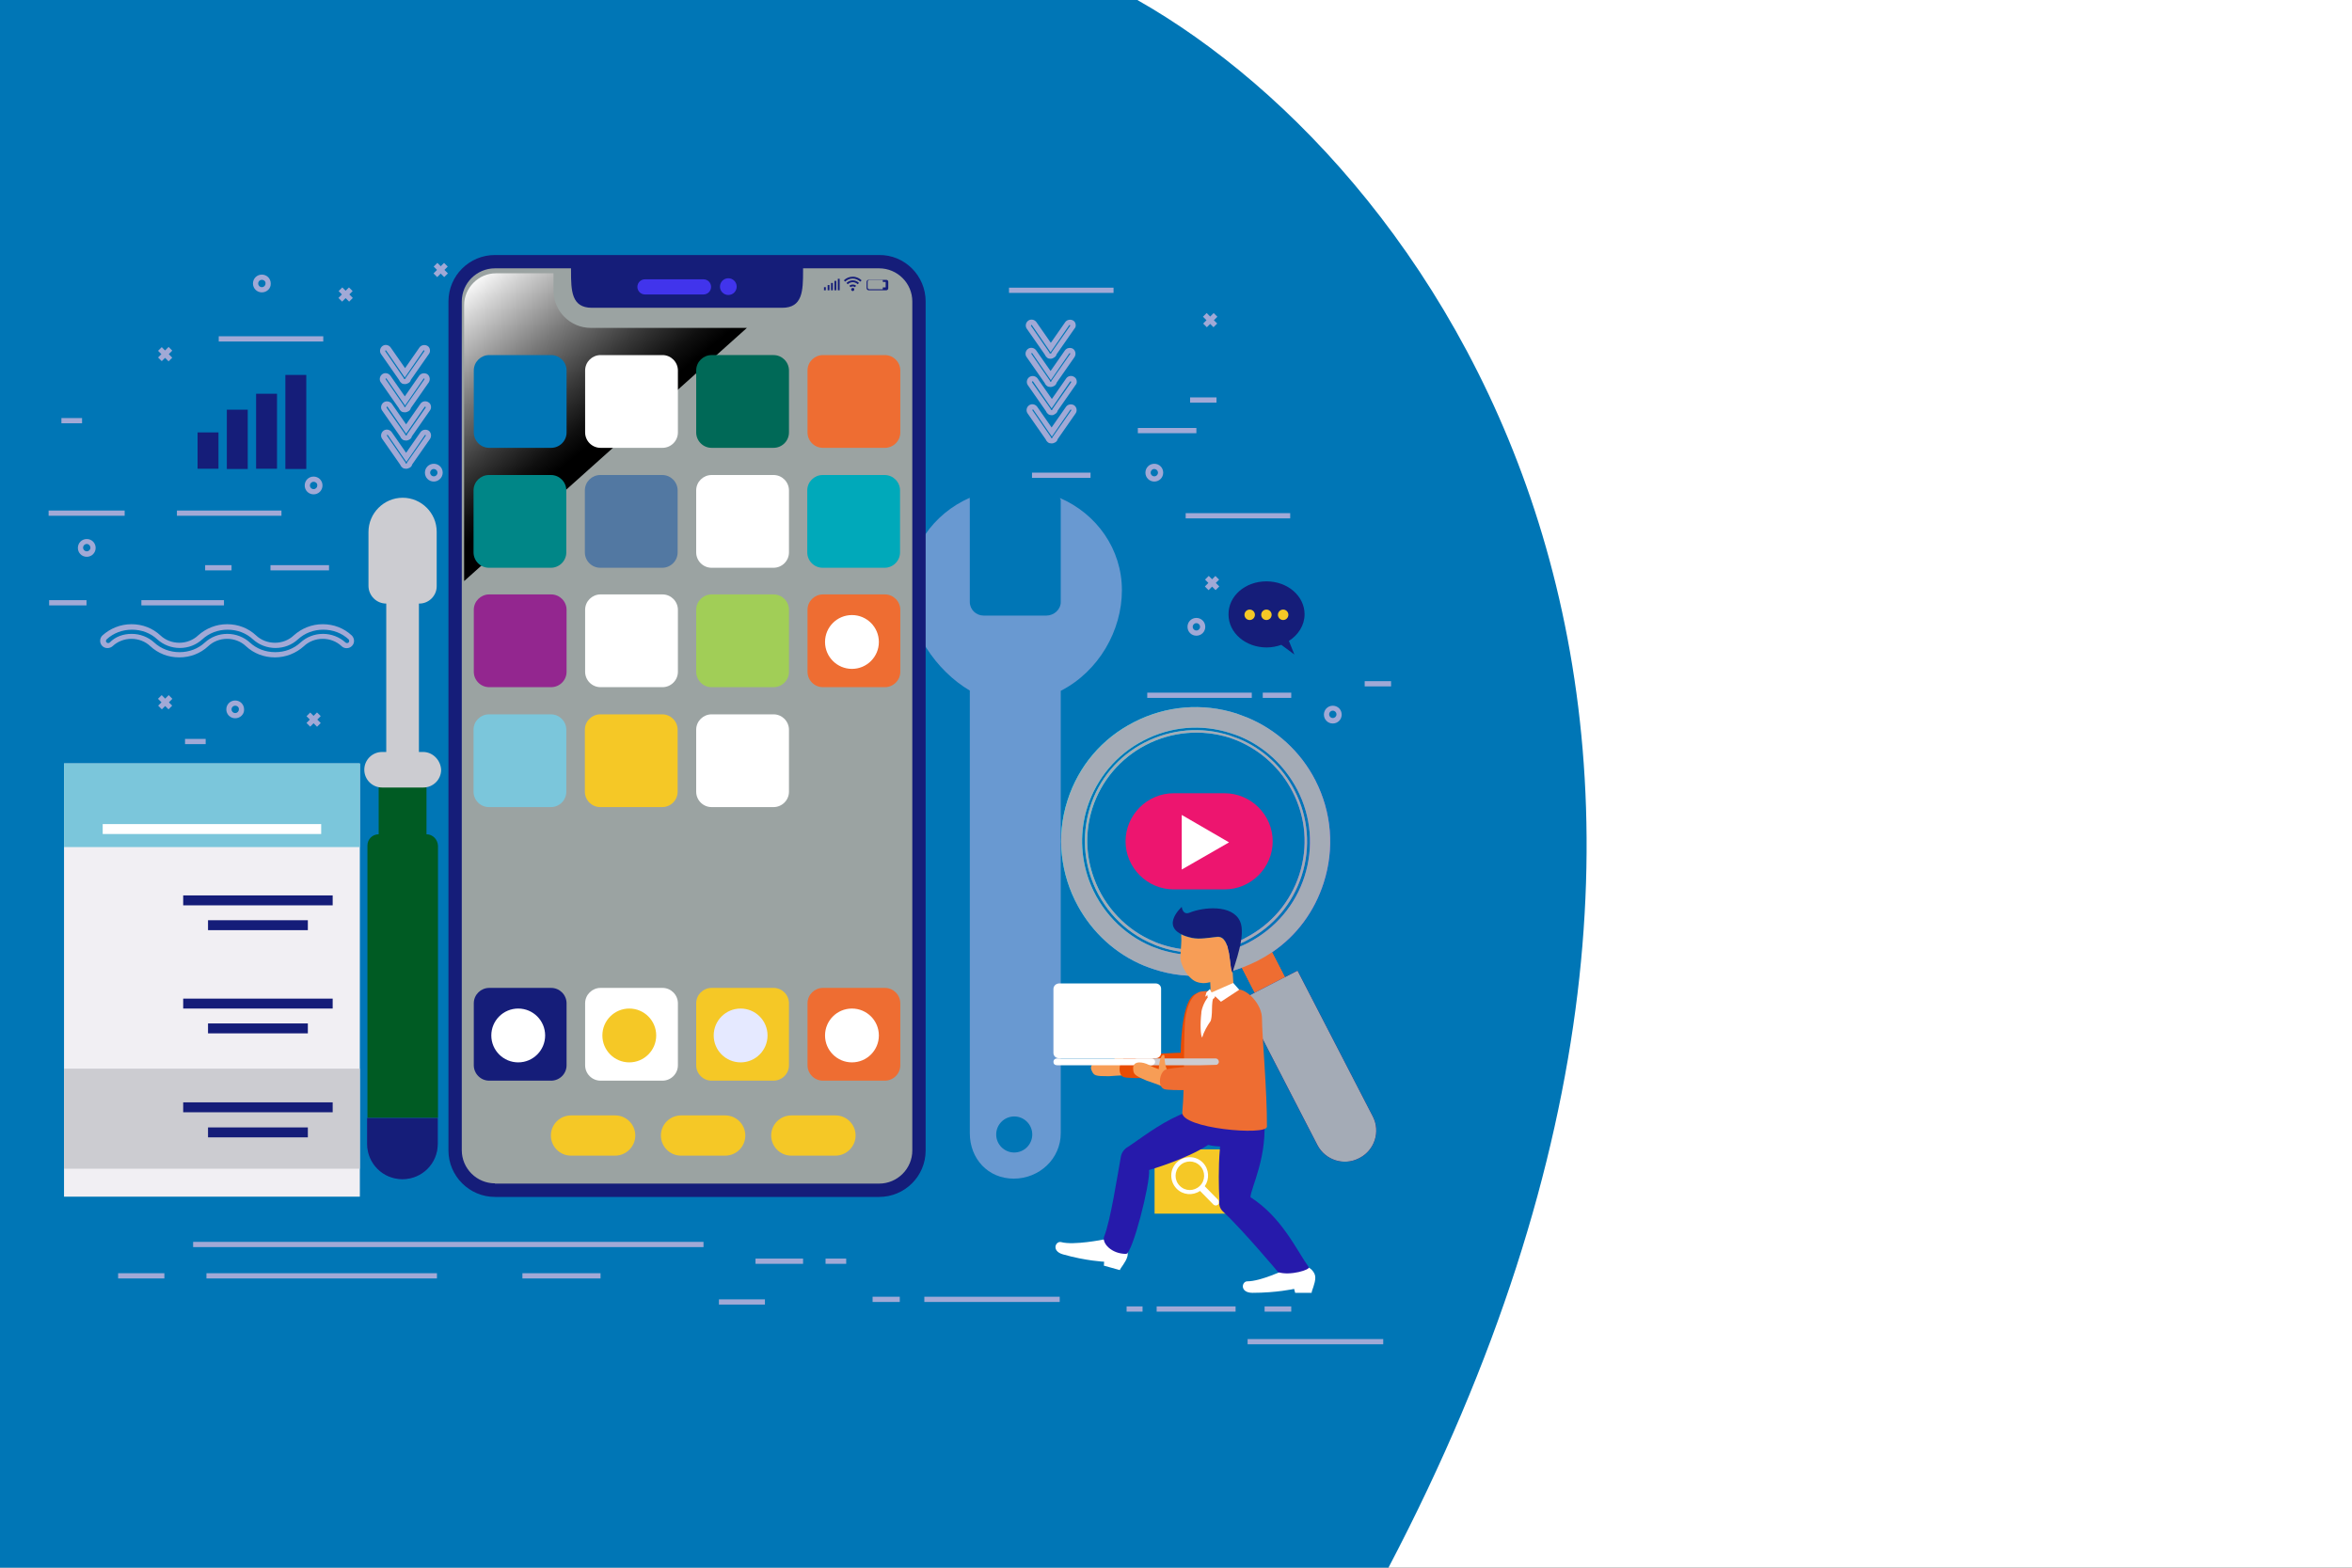 <?xml version="1.0" encoding="utf-8"?>
<!-- Generator: Adobe Illustrator 21.0.2, SVG Export Plug-In . SVG Version: 6.00 Build 0)  -->
<svg version="1.1" id="layer_1" xmlns="http://www.w3.org/2000/svg" xmlns:xlink="http://www.w3.org/1999/xlink" x="0px" y="0px"
	 viewBox="0 0 900 600" enable-background="new 0 0 900 600" xml:space="preserve">
<rect x="0" y="0" width="900" height="600" fill="#333333" stroke="none"/>
<g>
	<defs>
		<polyline id="SVGID_2_" points="900,600 0,600 0,0 900,0 		"/>
	</defs>
	<clipPath id="SVGID_3_">
		<use xlink:href="#SVGID_2_"  overflow="visible"/>
	</clipPath>
	<rect clip-path="url(#SVGID_3_)" fill="#FFFFFF" width="900" height="600"/>
	<path clip-path="url(#SVGID_3_)" fill="#0076B6" d="M435.2,0c117.1,66.3,264.1,279.5,96.1,600H0V0L435.2,0z"/>
	<g clip-path="url(#SVGID_3_)">
		<g>
			<g>
				<g>
					<g>
						<path fill="#6999D1" d="M405.6,190.6c0,0.3,0.3,0.5,0.3,0.8v39c0,2.9-2.6,5.2-5.5,5.2l-24,0c-2.9,0-5.3-2.3-5.3-5.2v-39.1
							c0-0.3-0.1-0.5,0-0.8c-14.1,6.2-23.6,19.7-23.6,35.3c0,15.4,10.8,31,23.6,38.5v169.4c0,9.8,7,17.4,16.8,17.4h0
							c9.8,0,18-7.6,18-17.4V264.4c14.6-7.5,23.4-23.1,23.4-38.5C429.3,210.2,419.7,196.7,405.6,190.6z M388.1,441.1
							c-3.8,0-6.9-3.1-6.9-6.9c0-3.8,3.1-6.9,6.9-6.9c3.8,0,6.9,3.1,6.9,6.9C395,438,391.9,441.1,388.1,441.1z"/>
					</g>
				</g>
			</g>
		</g>
		<g>
			<g>
				<rect x="79" y="487.3" fill="#A1A9D6" width="88.2" height="2"/>
			</g>
			<g>
				<rect x="73.9" y="475.3" fill="#A1A9D6" width="195.3" height="2"/>
			</g>
			<g>
				<rect x="199.9" y="487.3" fill="#A1A9D6" width="29.9" height="2"/>
			</g>
			<g>
				<rect x="45.2" y="487.3" fill="#A1A9D6" width="17.7" height="2"/>
			</g>
			<g>
				<rect x="353.7" y="496.3" fill="#A1A9D6" width="51.8" height="2"/>
			</g>
			<g>
				<rect x="275.1" y="497.3" fill="#A1A9D6" width="17.6" height="2"/>
			</g>
			<g>
				<rect x="333.9" y="496.3" fill="#A1A9D6" width="10.4" height="2"/>
			</g>
			<g>
				<g>
					<rect x="442.6" y="500" fill="#A1A9D6" width="30.2" height="2"/>
				</g>
				<g>
					<rect x="483.9" y="500" fill="#A1A9D6" width="10.2" height="2"/>
				</g>
				<g>
					<rect x="431.1" y="500" fill="#A1A9D6" width="6.1" height="2"/>
				</g>
			</g>
			<g>
				<g>
					<rect x="289.1" y="481.7" fill="#A1A9D6" width="18.2" height="2"/>
				</g>
				<g>
					<rect x="315.9" y="481.7" fill="#A1A9D6" width="7.9" height="2"/>
				</g>
			</g>
			<g>
				<g>
					<rect x="477.4" y="512.5" fill="#A1A9D6" width="51.9" height="2"/>
				</g>
			</g>
		</g>
		<g>
			<g>
				<rect x="75.6" y="165.5" fill="#151D79" width="8" height="13.9"/>
			</g>
			<g>
				<rect x="86.8" y="156.8" fill="#151D79" width="8" height="22.7"/>
			</g>
			<g>
				<rect x="98" y="150.7" fill="#151D79" width="8" height="28.7"/>
			</g>
			<g>
				<rect x="109.2" y="143.5" fill="#151D79" width="8" height="36"/>
			</g>
		</g>
		<g>
			<g>
				<g id="XMLID_49_">
					<defs>
						<path id="SVGID_1_" d="M354.2,115.4v324.8c0,9.9-8,17.9-17.8,17.9h-147c-9.9,0-17.9-8-17.9-17.9V115.4c0-9.9,8-17.9,17.9-17.9
							h35.3v6c0,5,4,9,9,9h72.8c5,0,9-4,9-9v-6h20.8C346.2,97.5,354.2,105.5,354.2,115.4z"/>
					</defs>
					<clipPath id="SVGID_4_">
						<use xlink:href="#SVGID_1_"  overflow="visible"/>
					</clipPath>
				</g>
				<path id="XMLID_48_" fill="none" d="M354.2,115.4v324.8c0,9.9-8,17.9-17.8,17.9h-147c-9.9,0-17.9-8-17.9-17.9V115.4
					c0-9.9,8-17.9,17.9-17.9h35.3v6c0,5,4,9,9,9h72.8c5,0,9-4,9-9v-6h20.8C346.2,97.5,354.2,105.5,354.2,115.4z"/>
				<g>
					<g>
						<g>
							<g>
								<g>
									<path fill="#151D79" d="M354.2,115.4v324.9c0,9.9-8,17.8-17.8,17.8h-147c-9.8,0-17.8-8-17.8-17.8V115.4
										c0-9.9,8-17.8,17.8-17.8h147C346.2,97.5,354.2,105.5,354.2,115.4z"/>
									<path fill="#9BA3A2" d="M189.4,452.9c-7,0-12.7-5.7-12.7-12.7V115.4c0-7,5.7-12.7,12.7-12.7h29.1v0.9
										c0,7.8,0.2,14.2,8,14.2h72.8c7.8,0,8-6.4,8-14.2v-0.9h29.1c7,0,12.7,5.7,12.7,12.7v324.9c0,7-5.7,12.7-12.7,12.7H189.4z"/>
								</g>
							</g>
						</g>
					</g>
				</g>
				<path fill="#F5C826" d="M235.4,442.3h-16.9c-4.3,0-7.7-3.5-7.7-7.7l0,0c0-4.3,3.5-7.7,7.7-7.7h16.9c4.3,0,7.7,3.5,7.7,7.7l0,0
					C243.1,438.8,239.6,442.3,235.4,442.3z"/>
				<path fill="#F5C826" d="M277.5,442.3h-16.9c-4.3,0-7.7-3.5-7.7-7.7l0,0c0-4.3,3.5-7.7,7.7-7.7h16.9c4.3,0,7.7,3.5,7.7,7.7l0,0
					C285.2,438.8,281.8,442.3,277.5,442.3z"/>
				<path fill="#F5C826" d="M319.7,442.3h-16.9c-4.3,0-7.7-3.5-7.7-7.7l0,0c0-4.3,3.5-7.7,7.7-7.7h16.9c4.3,0,7.7,3.5,7.7,7.7l0,0
					C327.4,438.8,323.9,442.3,319.7,442.3z"/>
			</g>
			<g id="XMLID_337_">
				<linearGradient id="SVGID_5_" gradientUnits="userSpaceOnUse" x1="178.323" y1="108.057" x2="227.523" y2="168.814">
					<stop  offset="0" style="stop-color:#FFFFFF"/>
					<stop  offset="0.149" style="stop-color:#D2D2D2"/>
					<stop  offset="0.463" style="stop-color:#797979"/>
					<stop  offset="0.719" style="stop-color:#383838"/>
					<stop  offset="0.904" style="stop-color:#0F0F0F"/>
					<stop  offset="1" style="stop-color:#000000"/>
				</linearGradient>
				<path fill="url(#SVGID_5_)" d="M285.8,125.5l-108.2,96.9V116.8c0-3.2,1.3-6.3,3.6-8.6c2.3-2.3,5.3-3.6,8.6-3.6h22v6.6
					c0,7.9,6.4,14.3,14.3,14.3H285.8z"/>
			</g>
			<g id="XMLID_320_">
				<g id="XMLID_332_">
					<path fill="#151D79" d="M326.3,110.2c-0.3,0-0.6,0.3-0.6,0.6c0,0.3,0.3,0.6,0.6,0.6c0.3,0,0.6-0.3,0.6-0.6
						C326.9,110.4,326.7,110.2,326.3,110.2z M326.3,108.9c-0.5,0-1,0.2-1.3,0.5l0.5,0.5c0.2-0.2,0.5-0.3,0.8-0.3
						c0.3,0,0.6,0.1,0.8,0.3l0.5-0.5C327.3,109.1,326.9,108.9,326.3,108.9z M326.3,107.3c-0.9,0-1.8,0.4-2.4,1l0.5,0.5
						c0.5-0.5,1.2-0.8,1.9-0.8c0.7,0,1.4,0.3,1.9,0.8l0.5-0.5C328.1,107.7,327.3,107.3,326.3,107.3z M326.3,105.9
						c-1.3,0-2.5,0.5-3.4,1.4l0.5,0.5c0.7-0.7,1.8-1.2,2.9-1.2c1.1,0,2.1,0.5,2.9,1.2l0.5-0.5C328.9,106.5,327.7,105.9,326.3,105.9z
						"/>
				</g>
				<g id="XMLID_326_">
					<path fill="#151D79" d="M320.6,106.7v4.4h0.7v-4.4H320.6z M319.3,107.5v3.6h0.7v-3.6H319.3z M318,108.3v2.8h0.7v-2.8H318z
						 M316.7,109.1v2h0.7v-2H316.7z M315.3,109.9v1.2h0.7v-1.2H315.3z"/>
				</g>
				<path id="XMLID_321_" fill="#151D79" d="M339.1,107.1h-6.7c-0.4,0-0.8,0.3-0.8,0.8v2.4c0,0.4,0.4,0.8,0.8,0.8h6.7
					c0.4,0,0.8-0.3,0.8-0.8v-2.4C339.9,107.4,339.6,107.1,339.1,107.1z M338.9,110h-1.1v0.7h-5.2c-0.3,0-0.6-0.3-0.6-0.6v-2.3
					c0-0.3,0.3-0.6,0.6-0.6h5.2v0.7h1.1V110z M339.1,107.1h-6.7c-0.4,0-0.8,0.3-0.8,0.8v2.4c0,0.4,0.4,0.8,0.8,0.8h6.7
					c0.4,0,0.8-0.3,0.8-0.8v-2.4C339.9,107.4,339.6,107.1,339.1,107.1z M338.9,110h-1.1v0.7h-5.2c-0.3,0-0.6-0.3-0.6-0.6v-2.3
					c0-0.3,0.3-0.6,0.6-0.6h5.2v0.7h1.1V110z M339.1,107.1h-6.7c-0.4,0-0.8,0.3-0.8,0.8v2.4c0,0.4,0.4,0.8,0.8,0.8h6.7
					c0.4,0,0.8-0.3,0.8-0.8v-2.4C339.9,107.4,339.6,107.1,339.1,107.1z M338.9,110h-1.1v0.7h-5.2c-0.3,0-0.6-0.3-0.6-0.6v-2.3
					c0-0.3,0.3-0.6,0.6-0.6h5.2v0.7h1.1V110z"/>
			</g>
			<g>
				<g>
					<g>
						<ellipse fill="#4134EC" cx="278.7" cy="109.7" rx="3.2" ry="3.2"/>
					</g>
					<g>
						<path fill="#4134EC" d="M246.8,112.7c-1.6,0-2.9-1.3-2.9-2.9c0-1.6,1.3-2.9,2.9-2.9h22.4c1.6,0,2.9,1.3,2.9,2.9
							c0,1.6-1.3,2.9-2.9,2.9H246.8z"/>
					</g>
				</g>
			</g>
			<g>
				<path fill="#EE6D32" d="M309,407.7c0,3.2,2.6,5.9,5.9,5.9h23.7c3.2,0,5.9-2.6,5.9-5.9v-23.7c0-3.2-2.6-5.9-5.9-5.9h-23.7
					c-3.2,0-5.9,2.6-5.9,5.9V407.7z"/>
				<circle fill="#FFFFFF" cx="326" cy="396.3" r="10.3"/>
				<path fill="#F5C826" d="M266.4,407.7c0,3.2,2.6,5.9,5.9,5.9H296c3.2,0,5.9-2.6,5.9-5.9v-23.7c0-3.2-2.6-5.9-5.9-5.9h-23.7
					c-3.2,0-5.9,2.6-5.9,5.9V407.7z"/>
				<circle fill="#E5E9FF" cx="283.4" cy="396.3" r="10.3"/>
				<path fill="#FFFFFF" d="M223.9,407.7c0,3.2,2.6,5.9,5.9,5.9h23.7c3.2,0,5.9-2.6,5.9-5.9v-23.7c0-3.2-2.6-5.9-5.9-5.9h-23.7
					c-3.2,0-5.9,2.6-5.9,5.9V407.7z"/>
				<circle fill="#F5C826" cx="240.8" cy="396.3" r="10.3"/>
				<g>
					<path fill="#151D79" d="M181.3,407.7c0,3.2,2.6,5.9,5.9,5.9h23.7c3.2,0,5.9-2.6,5.9-5.9v-23.7c0-3.2-2.6-5.9-5.9-5.9h-23.7
						c-3.2,0-5.9,2.6-5.9,5.9V407.7z"/>
				</g>
				<circle fill="#FFFFFF" cx="198.3" cy="396.3" r="10.3"/>
				<path fill="#EE6D32" d="M309,165.5c0,3.2,2.6,5.9,5.9,5.9h23.7c3.2,0,5.9-2.6,5.9-5.9v-23.7c0-3.2-2.6-5.9-5.9-5.9h-23.7
					c-3.2,0-5.9,2.6-5.9,5.9V165.5z"/>
				<path fill="#006957" d="M266.4,165.5c0,3.2,2.6,5.9,5.9,5.9H296c3.2,0,5.9-2.6,5.9-5.9v-23.7c0-3.2-2.6-5.9-5.9-5.9h-23.7
					c-3.2,0-5.9,2.6-5.9,5.9V165.5z"/>
				<path fill="#FFFFFF" d="M223.9,165.5c0,3.2,2.6,5.9,5.9,5.9h23.7c3.2,0,5.9-2.6,5.9-5.9v-23.7c0-3.2-2.6-5.9-5.9-5.9h-23.7
					c-3.2,0-5.9,2.6-5.9,5.9V165.5z"/>
				<g>
					<path fill="#0076B6" d="M181.3,165.5c0,3.2,2.6,5.9,5.9,5.9h23.7c3.2,0,5.9-2.6,5.9-5.9v-23.7c0-3.2-2.6-5.9-5.9-5.9h-23.7
						c-3.2,0-5.9,2.6-5.9,5.9V165.5z"/>
				</g>
				<path fill="#008687" d="M216.7,187.7c0-3.2-2.6-5.9-5.9-5.9h-23.7c-3.2,0-5.9,2.6-5.9,5.9v23.7c0,3.2,2.6,5.9,5.9,5.9h23.7
					c3.2,0,5.9-2.6,5.9-5.9V187.7z"/>
				<path fill="#5278A2" d="M259.3,187.7c0-3.2-2.6-5.9-5.9-5.9h-23.7c-3.2,0-5.9,2.6-5.9,5.9v23.7c0,3.2,2.6,5.9,5.9,5.9h23.7
					c3.2,0,5.9-2.6,5.9-5.9V187.7z"/>
				<path fill="#FFFFFF" d="M301.9,187.7c0-3.2-2.6-5.9-5.9-5.9h-23.7c-3.2,0-5.9,2.6-5.9,5.9v23.7c0,3.2,2.6,5.9,5.9,5.9H296
					c3.2,0,5.9-2.6,5.9-5.9V187.7z"/>
				<g>
					<path fill="#00A9BA" d="M344.4,187.7c0-3.2-2.6-5.9-5.9-5.9h-23.7c-3.2,0-5.9,2.6-5.9,5.9v23.7c0,3.2,2.6,5.9,5.9,5.9h23.7
						c3.2,0,5.9-2.6,5.9-5.9V187.7z"/>
				</g>
				<path fill="#EE6D32" d="M309,257.1c0,3.2,2.6,5.9,5.9,5.9h23.7c3.2,0,5.9-2.6,5.9-5.9v-23.7c0-3.2-2.6-5.9-5.9-5.9h-23.7
					c-3.2,0-5.9,2.6-5.9,5.9V257.1z"/>
				<circle fill="#FFFFFF" cx="326" cy="245.7" r="10.3"/>
				<path fill="#A1CE57" d="M266.4,257.1c0,3.2,2.6,5.9,5.9,5.9H296c3.2,0,5.9-2.6,5.9-5.9v-23.7c0-3.2-2.6-5.9-5.9-5.9h-23.7
					c-3.2,0-5.9,2.6-5.9,5.9V257.1z"/>
				<path fill="#FFFFFF" d="M223.9,257.1c0,3.2,2.6,5.9,5.9,5.9h23.7c3.2,0,5.9-2.6,5.9-5.9v-23.7c0-3.2-2.6-5.9-5.9-5.9h-23.7
					c-3.2,0-5.9,2.6-5.9,5.9V257.1z"/>
				<g>
					<path fill="#93268F" d="M181.3,257.1c0,3.2,2.6,5.9,5.9,5.9h23.7c3.2,0,5.9-2.6,5.9-5.9v-23.7c0-3.2-2.6-5.9-5.9-5.9h-23.7
						c-3.2,0-5.9,2.6-5.9,5.9V257.1z"/>
				</g>
				<path fill="#7BC6DB" d="M216.7,279.3c0-3.2-2.6-5.9-5.9-5.9h-23.7c-3.2,0-5.9,2.6-5.9,5.9V303c0,3.2,2.6,5.9,5.9,5.9h23.7
					c3.2,0,5.9-2.6,5.9-5.9V279.3z"/>
				<path fill="#F5C826" d="M259.3,279.3c0-3.2-2.6-5.9-5.9-5.9h-23.7c-3.2,0-5.9,2.6-5.9,5.9V303c0,3.2,2.6,5.9,5.9,5.9h23.7
					c3.2,0,5.9-2.6,5.9-5.9V279.3z"/>
				<path fill="#FFFFFF" d="M301.9,279.3c0-3.2-2.6-5.9-5.9-5.9h-23.7c-3.2,0-5.9,2.6-5.9,5.9V303c0,3.2,2.6,5.9,5.9,5.9H296
					c3.2,0,5.9-2.6,5.9-5.9V279.3z"/>
			</g>
		</g>
		<g>
			<g>
				<g>
					<g>
						<g>
							<path fill="#EE6D32" d="M474,368l11.5-5.9l15.7,30.4c1.6,3.1,0.4,7-2.8,8.6l-0.1,0.1c-3.1,1.6-7,0.4-8.6-2.8L474,368z"/>
						</g>
					</g>
				</g>
			</g>
			<g>
				<g>
					
						<linearGradient id="SVGID_6_" gradientUnits="userSpaceOnUse" x1="81.637" y1="506.046" x2="184.603" y2="506.046" gradientTransform="matrix(-0.899 -0.438 -0.438 0.899 798.632 -74.774)">
						<stop  offset="0" style="stop-color:#964AE2"/>
						<stop  offset="1" style="stop-color:#03FFFF"/>
					</linearGradient>
					<path fill="url(#SVGID_6_)" d="M408.5,306.3c-4.5,13.9-2.6,28.5,4,40.5c5.5,10,14.2,18.2,25.3,22.8c1.3,0.5,2.6,1,3.9,1.4
						c6.7,2.2,13.6,2.9,20.6,2.3c1.1-0.1,2.3-0.3,3.4-0.4c3.1-0.5,6.2-1.3,9.2-2.4c2.1-0.8,4.2-1.7,6.2-2.7c1.9-1,3.8-2.1,5.6-3.3
						c9.5-6.4,16.3-15.7,19.8-26.6c4.2-13.1,3.1-27-3.2-39.3c-5.6-10.9-14.9-19.4-26.1-24c-1.3-0.5-2.6-1-4-1.5
						c-13.1-4.2-27.1-3-39.3,3.3C421.7,282.6,412.7,293.2,408.5,306.3z M438,284.2c10.2-5.2,21.7-6.2,32.6-2.7
						c1.1,0.4,2.2,0.8,3.3,1.2c9.3,3.8,16.9,10.9,21.5,19.9c5.2,10.1,6.2,21.7,2.7,32.5c-3.5,10.8-10.9,19.6-21,24.8l-0.9,0.5
						c-1.7,0.8-3.5,1.5-5.3,2.1c-8.6,2.8-17.7,2.9-26.3,0.1c-1.1-0.4-2.2-0.7-3.2-1.2c-11.4-4.7-19.7-13.9-23.7-24.9
						c-3.1-8.6-3.5-18.2-0.6-27.5C420.5,298.2,427.9,289.4,438,284.2z M460,365.5c-5.3,0.3-10.6-0.4-15.8-2
						c-1.1-0.4-2.2-0.8-3.3-1.2c-11.2-4.6-20-13.9-24.2-25.4c-3.3-9.2-3.5-18.9-0.6-28.1c3.6-11,11.2-20.1,21.5-25.4l0,0
						c10.4-5.4,22.2-6.4,33.3-2.8c1.3,0.4,2.4,0.8,3.4,1.2c9.5,3.9,17.3,11.2,22.1,20.4c5.4,10.4,6.3,22.2,2.8,33.2
						c-3.5,11-11.2,20-21.5,25.4l-1,0.5c-1.8,0.9-3.6,1.6-5.5,2.2C467.5,364.6,463.7,365.3,460,365.5z M438.5,285.1
						c-9.8,5.1-17.1,13.7-20.5,24.2c-2.8,8.8-2.6,18.1,0.6,26.8c4,11,12.4,19.9,23.1,24.3c1,0.5,2.1,0.8,3.2,1.2
						c8.4,2.7,17.3,2.6,25.7-0.1c1.7-0.6,3.5-1.3,5.2-2.1l0.9-0.5c9.8-5.1,17.1-13.7,20.5-24.2c3.4-10.6,2.5-21.8-2.6-31.7
						c-4.5-8.8-12-15.7-21-19.5c-0.9-0.4-1.9-0.7-3.2-1.2C459.7,279,448.4,280,438.5,285.1L438.5,285.1z"/>
				</g>
			</g>
			<g>
				<g>
					<g>
						<g>
							<path fill="#EE6D32" d="M474,368l11.5-5.9l15.7,30.4c1.6,3.1,0.4,7-2.8,8.6l-0.1,0.1c-3.1,1.6-7,0.4-8.6-2.8L474,368z"/>
						</g>
					</g>
				</g>
			</g>
			<g>
				<g>
					<g>
						<path fill="#151D79" d="M475.3,382.4l21.2-10.9l28.8,55.8c3,5.8,0.7,12.9-5.1,15.9l-0.2,0.1c-5.8,3-12.9,0.7-15.9-5.1
							L475.3,382.4z"/>
					</g>
				</g>
			</g>
			<g>
				<g>
					<g>
						<g>
							<g>
								<path fill="#EE6D32" d="M474,368l11.5-5.9l15.7,30.4c1.6,3.1,0.4,7-2.8,8.6l-0.1,0.1c-3.1,1.6-7,0.4-8.6-2.8L474,368z"/>
							</g>
						</g>
					</g>
				</g>
				<g>
					<g>
						<g>
							<path fill="#151D79" d="M475.3,382.4l21.2-10.9l28.8,55.8c3,5.8,0.7,12.9-5.1,15.9l-0.2,0.1c-5.8,3-12.9,0.7-15.9-5.1
								L475.3,382.4z"/>
						</g>
					</g>
				</g>
			</g>
			<g>
				<g>
					<g>
						<path fill="#A4ABB6" d="M475.3,382.4l21.2-10.9l28.8,55.8c3,5.8,0.7,12.9-5.1,15.9l-0.2,0.1c-5.8,3-12.9,0.7-15.9-5.1
							L475.3,382.4z"/>
					</g>
				</g>
			</g>
			<g>
				<g>
					<g>
						<path fill="#A4ABB6" d="M408.5,306.3c-4.5,13.9-2.6,28.5,4,40.5c5.5,10,14.2,18.2,25.3,22.8c1.3,0.5,2.6,1,3.9,1.4
							c6.7,2.2,13.6,2.9,20.6,2.3c1.1-0.1,2.3-0.3,3.4-0.4c3.1-0.5,6.2-1.3,9.2-2.4c2.1-0.8,4.2-1.7,6.2-2.7c1.9-1,3.8-2.1,5.6-3.3
							c9.5-6.4,16.3-15.7,19.8-26.6c4.2-13.1,3.1-27-3.2-39.3c-5.6-10.9-14.9-19.4-26.1-24c-1.3-0.5-2.6-1-4-1.5
							c-13.1-4.2-27.1-3-39.3,3.3C421.7,282.6,412.7,293.2,408.5,306.3z M438,284.2c10.2-5.2,21.7-6.2,32.6-2.7
							c1.1,0.4,2.2,0.8,3.3,1.2c9.3,3.8,16.9,10.9,21.5,19.9c5.2,10.1,6.2,21.7,2.7,32.5c-3.5,10.8-10.9,19.6-21,24.8l-0.9,0.5
							c-1.7,0.8-3.5,1.5-5.3,2.1c-8.6,2.8-17.7,2.9-26.3,0.1c-1.1-0.4-2.2-0.7-3.2-1.2c-11.4-4.7-19.7-13.9-23.7-24.9
							c-3.1-8.6-3.5-18.2-0.6-27.5C420.5,298.2,427.9,289.4,438,284.2z M460,365.5c-5.3,0.3-10.6-0.4-15.8-2
							c-1.1-0.4-2.2-0.8-3.3-1.2c-11.2-4.6-20-13.9-24.2-25.4c-3.3-9.2-3.5-18.9-0.6-28.1c3.6-11,11.2-20.1,21.5-25.4l0,0
							c10.4-5.4,22.2-6.4,33.3-2.8c1.3,0.4,2.4,0.8,3.4,1.2c9.5,3.9,17.3,11.2,22.1,20.4c5.4,10.4,6.3,22.2,2.8,33.2
							c-3.5,11-11.2,20-21.5,25.4l-1,0.5c-1.8,0.9-3.6,1.6-5.5,2.2C467.5,364.6,463.7,365.3,460,365.5z M438.5,285.1
							c-9.8,5.1-17.1,13.7-20.5,24.2c-2.8,8.8-2.6,18.1,0.6,26.8c4,11,12.4,19.9,23.1,24.3c1,0.5,2.1,0.8,3.2,1.2
							c8.4,2.7,17.3,2.6,25.7-0.1c1.7-0.6,3.5-1.3,5.2-2.1l0.9-0.5c9.8-5.1,17.1-13.7,20.5-24.2c3.4-10.6,2.5-21.8-2.6-31.7
							c-4.5-8.8-12-15.7-21-19.5c-0.9-0.4-1.9-0.7-3.2-1.2C459.7,279,448.4,280,438.5,285.1L438.5,285.1z"/>
					</g>
				</g>
			</g>
		</g>
		<g id="XMLID_340_">
			<g id="XMLID_345_">
				<g>
					<g>
						<g>
							<path fill-rule="evenodd" clip-rule="evenodd" fill="#151D79" d="M484.6,222.5c8.1,0,14.6,5.6,14.6,12.6
								c0,4.2-2.4,7.9-6,10.2l2.1,5.2l-5-3.7c-1.7,0.6-3.6,1-5.6,1c-8.1,0-14.6-5.6-14.6-12.6C470,228.1,476.5,222.5,484.6,222.5z"
								/>
						</g>
					</g>
				</g>
			</g>
			<g id="XMLID_341_">
				<g>
					<g>
						<g>
							<g>
								<circle fill-rule="evenodd" clip-rule="evenodd" fill="#F5C826" cx="491" cy="235.3" r="2"/>
							</g>
						</g>
					</g>
					<g>
						<g>
							<g>
								<circle fill-rule="evenodd" clip-rule="evenodd" fill="#F5C826" cx="484.6" cy="235.3" r="2"/>
							</g>
						</g>
					</g>
					<g>
						<g>
							<g>
								<circle fill-rule="evenodd" clip-rule="evenodd" fill="#F5C826" cx="478.2" cy="235.3" r="2"/>
							</g>
						</g>
					</g>
				</g>
			</g>
		</g>
		<g>
			<g>
				<g>
					<rect x="441.8" y="439.9" fill="#F5C826" width="31.1" height="24.6"/>
				</g>
			</g>
			<path fill="#FFFFFF" d="M466.1,459.2l-5.1-5.2c1.9-2.7,1.7-6.5-0.7-9c-2.7-2.8-7.2-2.8-10-0.1c-2.8,2.7-2.8,7.2-0.1,10
				c2.4,2.5,6.2,2.8,9,0.9l5.1,5.2c0.5,0.5,1.3,0.5,1.8,0l0,0C466.6,460.6,466.6,459.8,466.1,459.2z M451.4,453.8
				c-2.1-2.1-2.1-5.6,0.1-7.7c2.1-2.1,5.6-2.1,7.7,0.1c2.1,2.1,2.1,5.6-0.1,7.7C456.9,456,453.5,456,451.4,453.8z"/>
		</g>
		<g>
			<g>
				<g>
					<path fill="#A1A9D6" d="M402.5,169.7h-0.2c-0.5,0-0.9-0.1-1.3-0.4c-0.4-0.3-0.7-0.7-0.9-1.2l-6.9-9.9c-0.7-1-0.4-2.4,0.6-3.1
						c1-0.7,2.4-0.4,3.1,0.6l5.5,7.9l5.5-7.9c0.7-1,2.1-1.2,3.1-0.6c1,0.7,1.3,2.1,0.6,3.1l-6.9,9.9c-0.1,0.5-0.4,0.9-0.9,1.2
						C403.4,169.5,403,169.7,402.5,169.7z M402.5,167.7l0,1L402.5,167.7c0.1,0,0.1,0,0.1,0c0,0,0.1-0.1,0.1-0.1l0-0.2l7.2-10.3
						c0.1-0.1,0-0.2,0-0.3c-0.1,0-0.2-0.1-0.3,0l-7.1,10.3l-7.1-10.3c-0.1-0.2-0.2-0.1-0.3,0c-0.1,0.1-0.1,0.2,0,0.3l7.1,10.3l0,0.2
						c0,0,0,0.1,0.1,0.1c0,0,0,0,0.1,0H402.5z"/>
				</g>
			</g>
			<g>
				<g>
					<path fill="#A1A9D6" d="M402.6,158.9h-0.2c-0.5,0-0.9-0.1-1.3-0.4c-0.4-0.3-0.7-0.7-0.9-1.2l-6.9-9.9c-0.7-1-0.4-2.4,0.6-3.1
						c1-0.7,2.4-0.4,3.1,0.5l5.5,7.9l5.5-7.9c0.7-1,2.1-1.2,3.1-0.5c0.5,0.3,0.8,0.8,0.9,1.4c0.1,0.6,0,1.2-0.4,1.6l-6.9,9.9
						c-0.1,0.5-0.4,0.9-0.9,1.2C403.4,158.7,403,158.9,402.6,158.9z M402.5,156.9l0,1L402.5,156.9c0.1,0,0.1,0,0.1,0
						c0.1,0,0.1-0.1,0.1-0.1l0-0.2l7.2-10.3c0-0.1,0-0.1,0-0.2c0,0,0-0.1-0.1-0.1c-0.1,0-0.2-0.1-0.3,0l-7.1,10.3l-7.1-10.3
						c-0.1-0.2-0.2-0.1-0.3,0c-0.1,0.1-0.1,0.2-0.1,0.3l7.2,10.3l0,0.2c0,0,0,0.1,0.1,0.1c0,0,0,0,0.1,0L402.5,156.9z"/>
				</g>
			</g>
			<g>
				<g>
					<path fill="#A1A9D6" d="M402.1,148.1h-0.2c-0.5,0-0.9-0.1-1.3-0.4c-0.4-0.3-0.7-0.7-0.9-1.2l-6.9-9.9c-0.7-1-0.4-2.4,0.6-3.1
						c1-0.7,2.4-0.4,3.1,0.6l5.5,7.9l5.5-7.9c0.7-1,2.1-1.2,3.1-0.6c1,0.7,1.2,2.1,0.6,3.1l-6.9,9.9c-0.1,0.5-0.4,0.9-0.9,1.2
						C403,147.9,402.6,148.1,402.1,148.1z M402.1,146.1l0,1L402.1,146.1c0.1,0,0.1,0,0.1,0c0.1,0,0.1-0.1,0.1-0.1l0-0.2l7.2-10.3
						c0.1-0.1,0-0.2,0-0.3c-0.1,0-0.2-0.1-0.3,0l-7.1,10.3l-7.1-10.3c-0.1-0.2-0.2-0.1-0.3,0c-0.1,0.1-0.1,0.2,0,0.3l7.1,10.3l0,0.2
						c0,0,0,0.1,0.1,0.1c0,0,0.1,0,0.1,0L402.1,146.1z"/>
				</g>
			</g>
			<g>
				<g>
					<path fill="#A1A9D6" d="M402.1,137.3h-0.2c-0.4,0-0.9-0.1-1.2-0.4c-0.4-0.3-0.7-0.7-0.9-1.2l-6.9-9.9c-0.7-1-0.4-2.4,0.6-3.1
						c1-0.7,2.4-0.4,3.1,0.6l5.5,7.9l5.5-7.9c0.7-1,2.1-1.2,3.1-0.6c0.5,0.3,0.8,0.8,0.9,1.4c0.1,0.6,0,1.2-0.4,1.6l-6.9,9.9
						c-0.1,0.5-0.4,0.9-0.9,1.2C403,137.1,402.5,137.3,402.1,137.3z M402.1,135.3l0,1L402.1,135.3c0.1,0,0.1,0,0.1,0
						c0,0,0.1-0.1,0.1-0.1l0-0.2l7.2-10.3c0.1-0.1,0-0.2-0.1-0.3c-0.1,0-0.2-0.1-0.3,0.1l-7.1,10.3l-7.1-10.3
						c-0.1-0.2-0.2-0.1-0.3-0.1c-0.1,0.1-0.1,0.2-0.1,0.3l7.1,10.3l0,0.2c0,0,0,0.1,0.1,0.1c0,0,0.1,0,0.1,0H402.1z"/>
				</g>
			</g>
		</g>
		<g>
			<g>
				<g>
					<path fill="#A1A9D6" d="M155.5,179.4h-0.2c-0.5,0-0.9-0.1-1.3-0.4c-0.4-0.3-0.7-0.7-0.9-1.2l-6.9-9.9c-0.7-1-0.4-2.4,0.6-3.1
						c1-0.7,2.4-0.4,3.1,0.6l5.5,7.9l5.5-7.9c0.7-1,2.1-1.2,3.1-0.6c1,0.7,1.2,2.1,0.6,3.1l-6.9,9.9c-0.1,0.5-0.4,0.9-0.9,1.2
						C156.4,179.2,155.9,179.4,155.5,179.4z M155.5,177.4l0,1L155.5,177.4c0.1,0,0.1,0,0.1,0c0,0,0.1-0.1,0.1-0.1l0-0.2l7.2-10.3
						c0.1-0.1,0-0.2,0-0.3c-0.1,0-0.2-0.1-0.3,0l-7.1,10.3l-7.1-10.3c-0.1-0.2-0.2-0.1-0.3,0c-0.1,0.1-0.1,0.2,0,0.3l7.1,10.3l0,0.2
						c0,0,0,0.1,0.1,0.1c0,0,0,0,0.1,0H155.5z"/>
				</g>
			</g>
			<g>
				<g>
					<path fill="#A1A9D6" d="M155.5,168.6h-0.2c-0.5,0-0.9-0.1-1.3-0.4c-0.4-0.3-0.7-0.7-0.9-1.2l-6.9-9.9c-0.7-1-0.4-2.4,0.6-3.1
						c1-0.7,2.4-0.4,3.1,0.5l5.5,7.9l5.5-7.9c0.7-1,2.1-1.2,3.1-0.5c0.5,0.3,0.8,0.8,0.9,1.4c0.1,0.6,0,1.2-0.4,1.7l-6.9,9.9
						c-0.1,0.5-0.4,0.9-0.9,1.2C156.4,168.4,155.9,168.6,155.5,168.6z M155.5,166.6l0,1L155.5,166.6c0.1,0,0.1,0,0.1,0
						c0.1,0,0.1-0.1,0.1-0.1l0-0.2l7.2-10.3c0-0.1,0-0.1,0-0.2c0,0,0-0.1-0.1-0.1c-0.1,0-0.2-0.1-0.3,0l-7.1,10.3l-7.1-10.3
						c-0.1-0.2-0.2-0.1-0.3,0c-0.1,0.1-0.1,0.2-0.1,0.3l7.2,10.3l0,0.2c0,0,0,0.1,0.1,0.1c0,0,0,0,0.1,0L155.5,166.6z"/>
				</g>
			</g>
			<g>
				<g>
					<path fill="#A1A9D6" d="M155,157.8h-0.2c-0.5,0-0.9-0.1-1.3-0.4c-0.4-0.3-0.7-0.7-0.9-1.2l-6.9-9.9c-0.7-1-0.4-2.4,0.6-3.1
						c1-0.7,2.4-0.4,3.1,0.6l5.5,7.9l5.5-7.9c0.7-1,2.1-1.2,3.1-0.6c1,0.7,1.2,2.1,0.6,3.1l-6.9,9.9c-0.1,0.5-0.4,0.9-0.9,1.2
						C155.9,157.6,155.5,157.8,155,157.8z M155,155.8l0,1L155,155.8c0.1,0,0.1,0,0.1,0c0.1,0,0.1-0.1,0.1-0.1l0-0.2l7.2-10.3
						c0.1-0.1,0-0.2,0-0.3c-0.1,0-0.2-0.1-0.3,0l-7.1,10.3l-7.1-10.3c-0.1-0.2-0.2-0.1-0.3,0c-0.1,0.1-0.1,0.2,0,0.3l7.1,10.3l0,0.2
						c0,0,0,0.1,0.1,0.1c0,0,0.1,0,0.1,0L155,155.8z"/>
				</g>
			</g>
			<g>
				<g>
					<path fill="#A1A9D6" d="M155,147h-0.2c-0.4,0-0.9-0.1-1.2-0.4c-0.4-0.3-0.7-0.7-0.9-1.2l-6.9-9.9c-0.7-1-0.4-2.4,0.6-3.1
						c1-0.7,2.4-0.4,3.1,0.6l5.5,7.9l5.5-7.9c0.7-1,2.1-1.2,3.1-0.6c0.5,0.3,0.8,0.8,0.9,1.4c0.1,0.6,0,1.2-0.4,1.7l-6.9,9.9
						c-0.1,0.5-0.4,0.9-0.9,1.2C155.9,146.8,155.5,147,155,147z M155,145l0,1L155,145c0.1,0,0.1,0,0.1,0c0,0,0.1-0.1,0.1-0.1l0-0.2
						l7.2-10.3c0.1-0.1,0-0.2-0.1-0.3c-0.1,0-0.2-0.1-0.3,0.1l-7.1,10.3l-7.1-10.3c-0.1-0.2-0.2-0.1-0.3-0.1
						c-0.1,0.1-0.1,0.2-0.1,0.3l7.1,10.3l0,0.2c0,0,0,0.1,0.1,0.1c0,0,0.1,0,0.1,0H155z"/>
				</g>
			</g>
		</g>
		<g>
			<g>
				<path fill="#A1A9D6" d="M68.6,251.6c-4.2,0-8.1-1.5-11.1-4.3c-1.9-1.8-4.5-2.8-7.2-2.8c-2.7,0-5.3,1-7.2,2.8c-1.1,1-3,1-4-0.1
					c-1.1-1.1-1-3,0.1-4c3-2.7,6.9-4.3,11.1-4.3c4.2,0,8.1,1.5,11.1,4.3c1.9,1.8,4.5,2.8,7.2,2.8c2.7,0,5.3-1,7.2-2.8
					c3-2.7,6.9-4.3,11.1-4.3c4.2,0,8.1,1.5,11.1,4.3c1.9,1.8,4.5,2.8,7.2,2.8c2.7,0,5.3-1,7.2-2.8c3-2.7,6.9-4.3,11.1-4.3
					c4.2,0,8.1,1.5,11.1,4.3c1.1,1.1,1.2,2.9,0.1,4c-1,1.1-2.9,1.2-4,0.1c-1.9-1.8-4.5-2.8-7.2-2.8c-2.7,0-5.3,1-7.2,2.8
					c-3,2.7-6.9,4.3-11.1,4.3c-4.2,0-8.1-1.5-11.1-4.3c-1.9-1.8-4.5-2.8-7.2-2.8c-2.7,0-5.3,1-7.2,2.8
					C76.7,250.1,72.8,251.6,68.6,251.6z M50.4,242.6c3.2,0,6.3,1.2,8.6,3.3c2.6,2.4,6,3.7,9.7,3.7c3.7,0,7.1-1.3,9.7-3.7
					c2.3-2.1,5.3-3.3,8.6-3.3c3.2,0,6.3,1.2,8.6,3.3c2.6,2.4,6,3.7,9.7,3.7c3.7,0,7.1-1.3,9.7-3.7c2.3-2.1,5.3-3.3,8.6-3.3
					c3.2,0,6.3,1.2,8.6,3.3c0.3,0.3,0.9,0.3,1.2,0c0.3-0.3,0.3-0.9,0-1.2c-2.6-2.4-6-3.7-9.7-3.7c-3.7,0-7.1,1.3-9.7,3.7
					c-2.3,2.1-5.3,3.3-8.6,3.3c-3.2,0-6.3-1.2-8.6-3.3c-2.6-2.4-6-3.7-9.7-3.7c-3.7,0-7.1,1.3-9.7,3.7c-2.3,2.1-5.3,3.3-8.6,3.3
					c-3.2,0-6.3-1.2-8.6-3.3c-2.6-2.4-6-3.7-9.7-3.7c-3.7,0-7.1,1.3-9.7,3.7c-0.3,0.3-0.4,0.9,0,1.2c0.3,0.3,0.9,0.3,1.2,0
					C44.1,243.7,47.1,242.6,50.4,242.6z"/>
			</g>
		</g>
		<g>
			<g>
				<rect x="453.7" y="196.4" fill="#A1A9D6" width="40" height="2"/>
			</g>
			<g>
				<rect x="386.1" y="110.1" fill="#A1A9D6" width="40" height="2"/>
			</g>
			<g>
				<rect x="439" y="265.1" fill="#A1A9D6" width="40" height="2"/>
			</g>
			<g>
				<rect x="483.2" y="265.1" fill="#A1A9D6" width="10.9" height="2"/>
			</g>
			<g>
				<rect x="435.4" y="163.8" fill="#A1A9D6" width="22.4" height="2"/>
			</g>
			<g>
				<rect x="394.9" y="180.9" fill="#A1A9D6" width="22.4" height="2"/>
			</g>
			<g>
				<rect x="455.4" y="152.1" fill="#A1A9D6" width="10.1" height="2"/>
			</g>
			<g>
				<path fill="#A1A9D6" d="M441.7,184.3c-1.9,0-3.4-1.5-3.4-3.4s1.5-3.4,3.4-3.4s3.4,1.5,3.4,3.4S443.6,184.3,441.7,184.3z
					 M441.7,179.5c-0.8,0-1.4,0.6-1.4,1.4c0,0.8,0.6,1.4,1.4,1.4c0.8,0,1.4-0.6,1.4-1.4C443.1,180.1,442.4,179.5,441.7,179.5z"/>
			</g>
			<g>
				<rect x="522.2" y="260.7" fill="#A1A9D6" width="10.1" height="2"/>
			</g>
			<g>
				<path fill="#A1A9D6" d="M510,276.9c-1.9,0-3.4-1.5-3.4-3.4s1.5-3.4,3.4-3.4s3.4,1.5,3.4,3.4S511.9,276.9,510,276.9z M510,272
					c-0.8,0-1.4,0.6-1.4,1.4c0,0.8,0.6,1.4,1.4,1.4c0.8,0,1.4-0.6,1.4-1.4C511.4,272.6,510.8,272,510,272z"/>
			</g>
			<g>
				<path fill="#A1A9D6" d="M120,189.2c-1.9,0-3.4-1.5-3.4-3.4s1.5-3.4,3.4-3.4c1.9,0,3.4,1.5,3.4,3.4S121.9,189.2,120,189.2z
					 M120,184.4c-0.8,0-1.4,0.6-1.4,1.4c0,0.8,0.6,1.4,1.4,1.4c0.8,0,1.4-0.6,1.4-1.4C121.5,185,120.8,184.4,120,184.4z"/>
			</g>
			<g>
				<g>
					
						<rect x="461" y="222.1" transform="matrix(0.707 -0.707 0.707 0.707 -21.902 393.363)" fill="#A1A9D6" width="5.7" height="2"/>
				</g>
				<g>
					
						<rect x="462.9" y="220.3" transform="matrix(0.707 -0.707 0.707 0.707 -21.908 393.346)" fill="#A1A9D6" width="2" height="5.7"/>
				</g>
			</g>
			<g>
				<g>
					
						<rect x="460.3" y="121.5" transform="matrix(0.707 -0.707 0.707 0.707 49.06 363.371)" fill="#A1A9D6" width="5.7" height="2"/>
				</g>
				<g>
					
						<rect x="462.1" y="119.6" transform="matrix(0.707 -0.707 0.707 0.707 49.054 363.361)" fill="#A1A9D6" width="2" height="5.7"/>
				</g>
			</g>
			<g>
				<rect x="67.7" y="195.4" fill="#A1A9D6" width="40" height="2"/>
			</g>
			<g>
				<rect x="83.7" y="128.7" fill="#A1A9D6" width="40" height="2"/>
			</g>
			<g>
				<rect x="18.6" y="195.4" fill="#A1A9D6" width="29.1" height="2"/>
			</g>
			<g>
				<rect x="23.5" y="160" fill="#A1A9D6" width="7.9" height="2"/>
			</g>
			<g>
				<rect x="54.1" y="229.7" fill="#A1A9D6" width="31.6" height="2"/>
			</g>
			<g>
				<rect x="18.8" y="229.7" fill="#A1A9D6" width="14.3" height="2"/>
			</g>
			<g>
				<path fill="#A1A9D6" d="M100.2,111.9c-1.9,0-3.4-1.5-3.4-3.4c0-1.9,1.5-3.4,3.4-3.4c1.9,0,3.4,1.5,3.4,3.4
					C103.7,110.4,102.1,111.9,100.2,111.9z M100.2,107.1c-0.8,0-1.4,0.6-1.4,1.4c0,0.8,0.6,1.4,1.4,1.4c0.8,0,1.4-0.6,1.4-1.4
					C101.7,107.7,101,107.1,100.2,107.1z"/>
			</g>
			<g>
				<path fill="#A1A9D6" d="M33.2,213.1c-1.9,0-3.4-1.5-3.4-3.4s1.5-3.4,3.4-3.4c1.9,0,3.4,1.5,3.4,3.4S35.1,213.1,33.2,213.1z
					 M33.2,208.2c-0.8,0-1.4,0.6-1.4,1.4c0,0.8,0.6,1.4,1.4,1.4c0.8,0,1.4-0.6,1.4-1.4C34.6,208.9,34,208.2,33.2,208.2z"/>
			</g>
			<g>
				<path fill="#A1A9D6" d="M457.8,243.3c-1.9,0-3.4-1.5-3.4-3.4s1.5-3.4,3.4-3.4s3.4,1.5,3.4,3.4S459.7,243.3,457.8,243.3z
					 M457.8,238.5c-0.8,0-1.4,0.6-1.4,1.4c0,0.8,0.6,1.4,1.4,1.4c0.8,0,1.4-0.6,1.4-1.4C459.2,239.1,458.6,238.5,457.8,238.5z"/>
			</g>
			<g>
				<g>
					
						<rect x="129.4" y="111.7" transform="matrix(0.707 -0.707 0.707 0.707 -40.963 126.546)" fill="#A1A9D6" width="5.7" height="2"/>
				</g>
				<g>
					
						<rect x="131.3" y="109.9" transform="matrix(0.707 -0.707 0.707 0.707 -40.963 126.548)" fill="#A1A9D6" width="2" height="5.7"/>
				</g>
			</g>
			<g>
				<g>
					
						<rect x="117.2" y="274.4" transform="matrix(0.707 -0.707 0.707 0.707 -159.589 165.556)" fill="#A1A9D6" width="5.7" height="2"/>
				</g>
				<g>
					
						<rect x="119" y="272.6" transform="matrix(0.707 -0.707 0.707 0.707 -159.575 165.521)" fill="#A1A9D6" width="2" height="5.7"/>
				</g>
			</g>
			<g>
				<rect x="103.5" y="216.3" fill="#A1A9D6" width="22.4" height="2"/>
			</g>
			<g>
				<rect x="78.5" y="216.3" fill="#A1A9D6" width="10.1" height="2"/>
			</g>
			<g>
				<path fill="#A1A9D6" d="M166,184.3c-1.9,0-3.4-1.5-3.4-3.4s1.5-3.4,3.4-3.4s3.4,1.5,3.4,3.4S167.8,184.3,166,184.3z M166,179.5
					c-0.8,0-1.4,0.6-1.4,1.4c0,0.8,0.6,1.4,1.4,1.4c0.8,0,1.4-0.6,1.4-1.4C167.4,180.1,166.7,179.5,166,179.5z"/>
			</g>
			<g>
				<rect x="70.8" y="282.8" fill="#A1A9D6" width="7.9" height="2"/>
			</g>
			<g>
				<g>
					
						<rect x="60.4" y="267.8" transform="matrix(0.707 -0.707 0.707 0.707 -171.522 123.441)" fill="#A1A9D6" width="5.7" height="2"/>
				</g>
				<g>
					
						<rect x="62.2" y="265.9" transform="matrix(0.707 -0.707 0.707 0.707 -171.52 123.438)" fill="#A1A9D6" width="2" height="5.7"/>
				</g>
			</g>
			<g>
				<path fill="#A1A9D6" d="M90,274.9c-1.9,0-3.4-1.5-3.4-3.4c0-1.9,1.5-3.4,3.4-3.4c1.9,0,3.4,1.5,3.4,3.4
					C93.5,273.4,91.9,274.9,90,274.9z M90,270.1c-0.8,0-1.4,0.6-1.4,1.4c0,0.8,0.6,1.4,1.4,1.4c0.8,0,1.4-0.6,1.4-1.4
					C91.5,270.7,90.8,270.1,90,270.1z"/>
			</g>
			<g>
				<g>
					
						<rect x="165.8" y="102.3" transform="matrix(0.707 -0.707 0.707 0.707 -23.662 149.539)" fill="#A1A9D6" width="5.7" height="2"/>
				</g>
				<g>
					
						<rect x="167.7" y="100.5" transform="matrix(0.707 -0.707 0.707 0.707 -23.664 149.532)" fill="#A1A9D6" width="2" height="5.7"/>
				</g>
			</g>
			<g>
				<g>
					
						<rect x="60.4" y="134.5" transform="matrix(0.707 -0.707 0.707 0.707 -77.318 84.425)" fill="#A1A9D6" width="5.7" height="2"/>
				</g>
				<g>
					
						<rect x="62.2" y="132.7" transform="matrix(0.707 -0.707 0.707 0.707 -77.32 84.429)" fill="#A1A9D6" width="2" height="5.7"/>
				</g>
			</g>
		</g>
		<g>
			<g>
				<path fill="#2143AF" d="M140.5,427.9v9.9c0,7.5,6,13.5,13.5,13.5l0,0c7.5,0,13.5-6,13.5-13.5v-9.9H140.5z"/>
			</g>
			<g>
				<g>
					<path fill="#151D79" d="M140.5,427.9v9.9c0,7.5,6,13.5,13.5,13.5l0,0c7.5,0,13.5-6,13.5-13.5v-9.9H140.5z"/>
				</g>
			</g>
			<g>
				<g>
					<path fill="#005B23" d="M163.2,319.3L163.2,319.3v-18h-18.3v18l0,0c-2.4,0-4.3,1.9-4.3,4.3v104.2h27V323.7
						C167.5,321.3,165.6,319.3,163.2,319.3z"/>
				</g>
			</g>
			<g>
				<g>
					<path fill="#CCCCD1" d="M161.9,287.8h-1.6V231h0.2c3.6,0,6.6-3,6.6-6.6v-20.9c0-7.2-5.9-13-13-13c-7.2,0-13.1,5.9-13.1,13.1
						v20.6c0,3.7,3,6.8,6.8,6.8v56.8h-1.6c-3.7,0-6.8,3-6.8,6.8c0,3.7,3,6.8,6.8,6.8h15.8c3.7,0,6.8-3,6.8-6.8
						C168.6,290.9,165.6,287.8,161.9,287.8z"/>
				</g>
			</g>
		</g>
		<g>
			<path fill="#ED156F" d="M468.6,340.4h-19.5c-10.1,0-18.4-8.3-18.4-18.4l0,0c0-10.1,8.3-18.4,18.4-18.4h19.5
				c10.1,0,18.4,8.3,18.4,18.4l0,0C487,332.1,478.7,340.4,468.6,340.4z"/>
			<g>
				<polygon fill="#FFFFFF" points="470.3,322.4 452.2,332.8 452.2,311.9 				"/>
			</g>
		</g>
		<g>
			<g>
				<rect x="24.5" y="292.2" fill="#F1EFF3" width="113.2" height="165.8"/>
			</g>
			<rect x="24.5" y="409" fill="#CCCCD1" width="113.2" height="38.3"/>
			<g>
				<rect x="24.5" y="292.2" fill="#7BC6DB" width="113.2" height="32"/>
			</g>
			<g>
				<g>
					<rect x="39.3" y="315.4" fill="#FFFFFF" width="83.6" height="3.8"/>
				</g>
			</g>
			<g>
				<g>
					<rect x="70.1" y="382.2" fill="#151D79" width="57.2" height="3.8"/>
				</g>
			</g>
			<g>
				<g>
					<rect x="79.6" y="391.7" fill="#151D79" width="38.2" height="3.8"/>
				</g>
			</g>
			<g>
				<g>
					<rect x="70.1" y="342.7" fill="#151D79" width="57.2" height="3.8"/>
				</g>
			</g>
			<g>
				<g>
					<rect x="79.6" y="352.2" fill="#151D79" width="38.2" height="3.8"/>
				</g>
			</g>
			<g>
				<g>
					<rect x="70.1" y="421.9" fill="#151D79" width="57.2" height="3.8"/>
				</g>
			</g>
			<g>
				<g>
					<rect x="79.6" y="431.5" fill="#151D79" width="38.2" height="3.8"/>
				</g>
			</g>
		</g>
		<g>
			<path fill="#F79D56" d="M431.6,406.3c-3.5-1.7-4.5-5.7-4.9-5.9c-0.1-0.1-0.2-0.2-0.5,0.1c-1,0.9,0.3,4.9,0.6,5.6
				c-1.7,0.1-2.2,0.1-4,0c-2.8-0.2-6.3,0.9-5.1,3.6c0.9,2,1.3,2.2,6.6,2.2c0.8,0,4.5-0.4,6.3-0.3L431.6,406.3z"/>
			<g>
				<g>
					<path fill="#E94C04" d="M429.9,412.2c2.2,0.9,17.7,0.1,24,0c1.8,0,5.6-2.2,6.1-4c2-6.4,6.5-16.2,3.9-26.5
						c-0.4-1.8-4.8-2.7-7.3-0.8c-4.8,3.9-4.8,22-4.8,22s-14,0.4-20.9,1.7C428.4,405.1,427.3,411.1,429.9,412.2z"/>
				</g>
			</g>
			<g>
				<g>
					<path fill="#FFFFFF" d="M427.2,475.3c-2.3-0.6-4.8-0.8-4.9-0.9c0,0-11.4,2.3-16.2,1c-2.1-0.6-4,3.4,0.7,4.7
						c8.8,2.5,15.7,2.8,15.7,2.8l-0.1,1.5c0,0,6.1,1.7,6.1,1.7c0.3-0.9,2.3-3,2.9-5.2C432,479.2,430.5,476.2,427.2,475.3z"/>
				</g>
			</g>
			<g>
				<path fill="#261AAB" d="M479.1,424.4c-0.5-2-2-6.5-3.3-8l-20.6,2.3c0,0-1,3.2-1.2,7c-8,2.9-15.2,8.3-20.4,11.9
					c0,0-1.9,1.3-1.9,1.3c-1.5,0.8-2.5,2.2-2.8,3.8c-1.4,7.7-3.9,24.2-6.4,30.6c-0.9,2.4,2.7,6.6,8.4,6.6c2.4,0,9.3-26.9,8.8-32.1
					c0,0,14-4,22.6-9.6c3.4,0.8,6.9,0.7,7.9,0.5c3.2-0.7,5.9-2.7,7.5-5.3C479.2,430.8,479.8,427.6,479.1,424.4z"/>
			</g>
			<g>
				<g>
					<path fill="#FFFFFF" d="M498.4,484.5c-0.2,0-0.4,0-0.7,0.1c-0.1,0-6.1,1.5-6.3,1.5c0,0-9,4.3-14.1,4.3c-2.2,0-3,4.4,2,4.4
						c9.2,0,15.9-1.5,15.9-1.5l0.4,1.5c0,0,6.3,0,6.3,0c0-0.9,1.4-3.5,1.4-5.8C503.4,487.1,501.3,484.5,498.4,484.5z"/>
				</g>
			</g>
			<g>
				<path fill="#261AAB" d="M470.3,426.7c2.2-2.5,12.9-3.3,13.3,0c1.8,15.6-5.1,28.2-5.1,31.5c11.9,7.6,17.5,20,22.3,26.8
					c0.7,0.9-7.1,3.4-11.7,1.9c0,0-13.5-16.1-21.2-23.3c-1.2-1.1-1.6-2.8-1.3-4.5C466.6,459.1,465,432.9,470.3,426.7z"/>
			</g>
			<g>
				<g>
					<path fill="#EE6D32" d="M482.9,389.9c0-5.5-5.3-10.8-8.7-11.2c-5.8,0.8-13.6,0.2-15.4,1c-3.7,1.7-5.1,7.8-5.4,11.9
						c-0.6,9.3,0,23.7-1,34.1c-0.6,6.2,32.4,9.1,32.4,5.5C484.9,417.7,482.9,396.1,482.9,389.9z"/>
				</g>
			</g>
			<g>
				<g>
					<g>
						<path fill="#CCCCD1" d="M466.4,406.4c0,0.7-0.7,1.3-1.5,1.3h-29.8c-0.8,0-1.4-0.6-1.4-1.3c0-0.7,0.7-1.3,1.4-1.3h29.8
							C465.7,405,466.4,405.6,466.4,406.4z"/>
					</g>
				</g>
				<g>
					<g>
						<path fill="#FFFFFF" d="M403.1,378.5V403c0,1.1,0.9,2,2,2h37.2c1.1,0,2-0.9,2-2v-24.6c0-1.1-0.9-2-2-2h-37.2
							C404,376.5,403.1,377.4,403.1,378.5z"/>
					</g>
				</g>
				<g>
					<g>
						<path fill="#FFFFFF" d="M442,406.4c0-0.7-0.6-1.3-1.3-1.3h-36.1c-1,0-1.5,0.6-1.5,1.3c0,0.7,0.4,1.3,1.5,1.3h36.1
							C441.4,407.7,442,407.1,442,406.4L442,406.4z"/>
					</g>
				</g>
			</g>
			<g>
				<g>
					<g>
						<path fill="#151D79" d="M456.1,358.9c-13.8-3-3.9-11.8-3.9-11.8s0.3,3.3,3,2.2c5.1-2.1,16.3-3.3,19.3,3.3
							c2.4,5.2-2.1,16.6-2.9,19.6c-1.4-0.9-0.2-14.3-5.9-13.7C462.6,358.9,459.1,359.6,456.1,358.9z"/>
					</g>
				</g>
			</g>
			<path fill="#F79D56" d="M465.7,358.6c-3.1,0.3-6.6,1-9.6,0.4c-1.7-0.4-3.1-0.8-4.1-1.4c0,0.1,0,0.3,0,0.5
				c0.2,2.6-0.2,4.5-0.3,8.2c-0.1,3.2,3.2,8.7,6.5,9.6c0.3,0.1,1,0.3,1.4,0.3c1.1,0.2,2.3,0,3.5-0.3l0.2,4.3h8.9l-0.5-7.9
				C470.2,371.4,471.4,358,465.7,358.6z"/>
			<g>
				<path fill="#FFFEFF" d="M462.6,381.2c0.3-0.3,1.3-1,1.3-1.4c0.7-0.1,0.6,0.2,1.7,0.1c-2.8,2.6-1.2,6.9-2.3,10.8
					c-1.4,2-2.6,4.1-3.3,6.4c-0.6-0.7-0.8-5.1-0.3-9.4C459.6,387.3,460.3,383.8,462.6,381.2z"/>
			</g>
			<path fill="#FFFEFF" d="M462.2,381.8c0.4,0.5,1.9,0.7,2.3,0.3c0.5-0.3,0.9-2.1,0.9-2.1l-3.5-0.5
				C462,379.6,461.9,381.4,462.2,381.8z"/>
			<polygon fill="#FFFEFF" points="467.2,383.4 474.2,378.8 471.9,376.2 463.5,379.9 			"/>
			<polygon fill="#FFFEFF" points="461.2,381.5 461.6,379.9 463,378.5 463.5,379.7 			"/>
			<path fill="#F79D56" d="M447.7,411.3c-2.5-3-1.9-7-2.2-7.4c-0.1-0.1-0.1-0.3-0.5-0.1c-1.2,0.4-1.6,4.6-1.6,5.4
				c-1.6-0.6-2.1-0.7-3.7-1.6c-2.5-1.3-6.2-1.7-6.1,1.3c0.1,2.2,0.3,2.6,5.2,4.7c0.7,0.3,4.3,1.4,5.9,2.2L447.7,411.3z"/>
			<g>
				<path fill="#EE6D32" d="M445.4,416.8c2.2,0.9,17.7,0.1,24,0c1.8,0,5.6-2.2,6.1-4c2-6.4,6.5-16.2,3.9-26.5
					c-0.4-1.8-6.1-3.1-7.8-1.8c-4.8,3.9-4.2,23-4.2,23s-14,0.4-20.9,1.7C443.8,409.7,442.7,415.7,445.4,416.8z"/>
			</g>
		</g>
	</g>
</g>
</svg>
